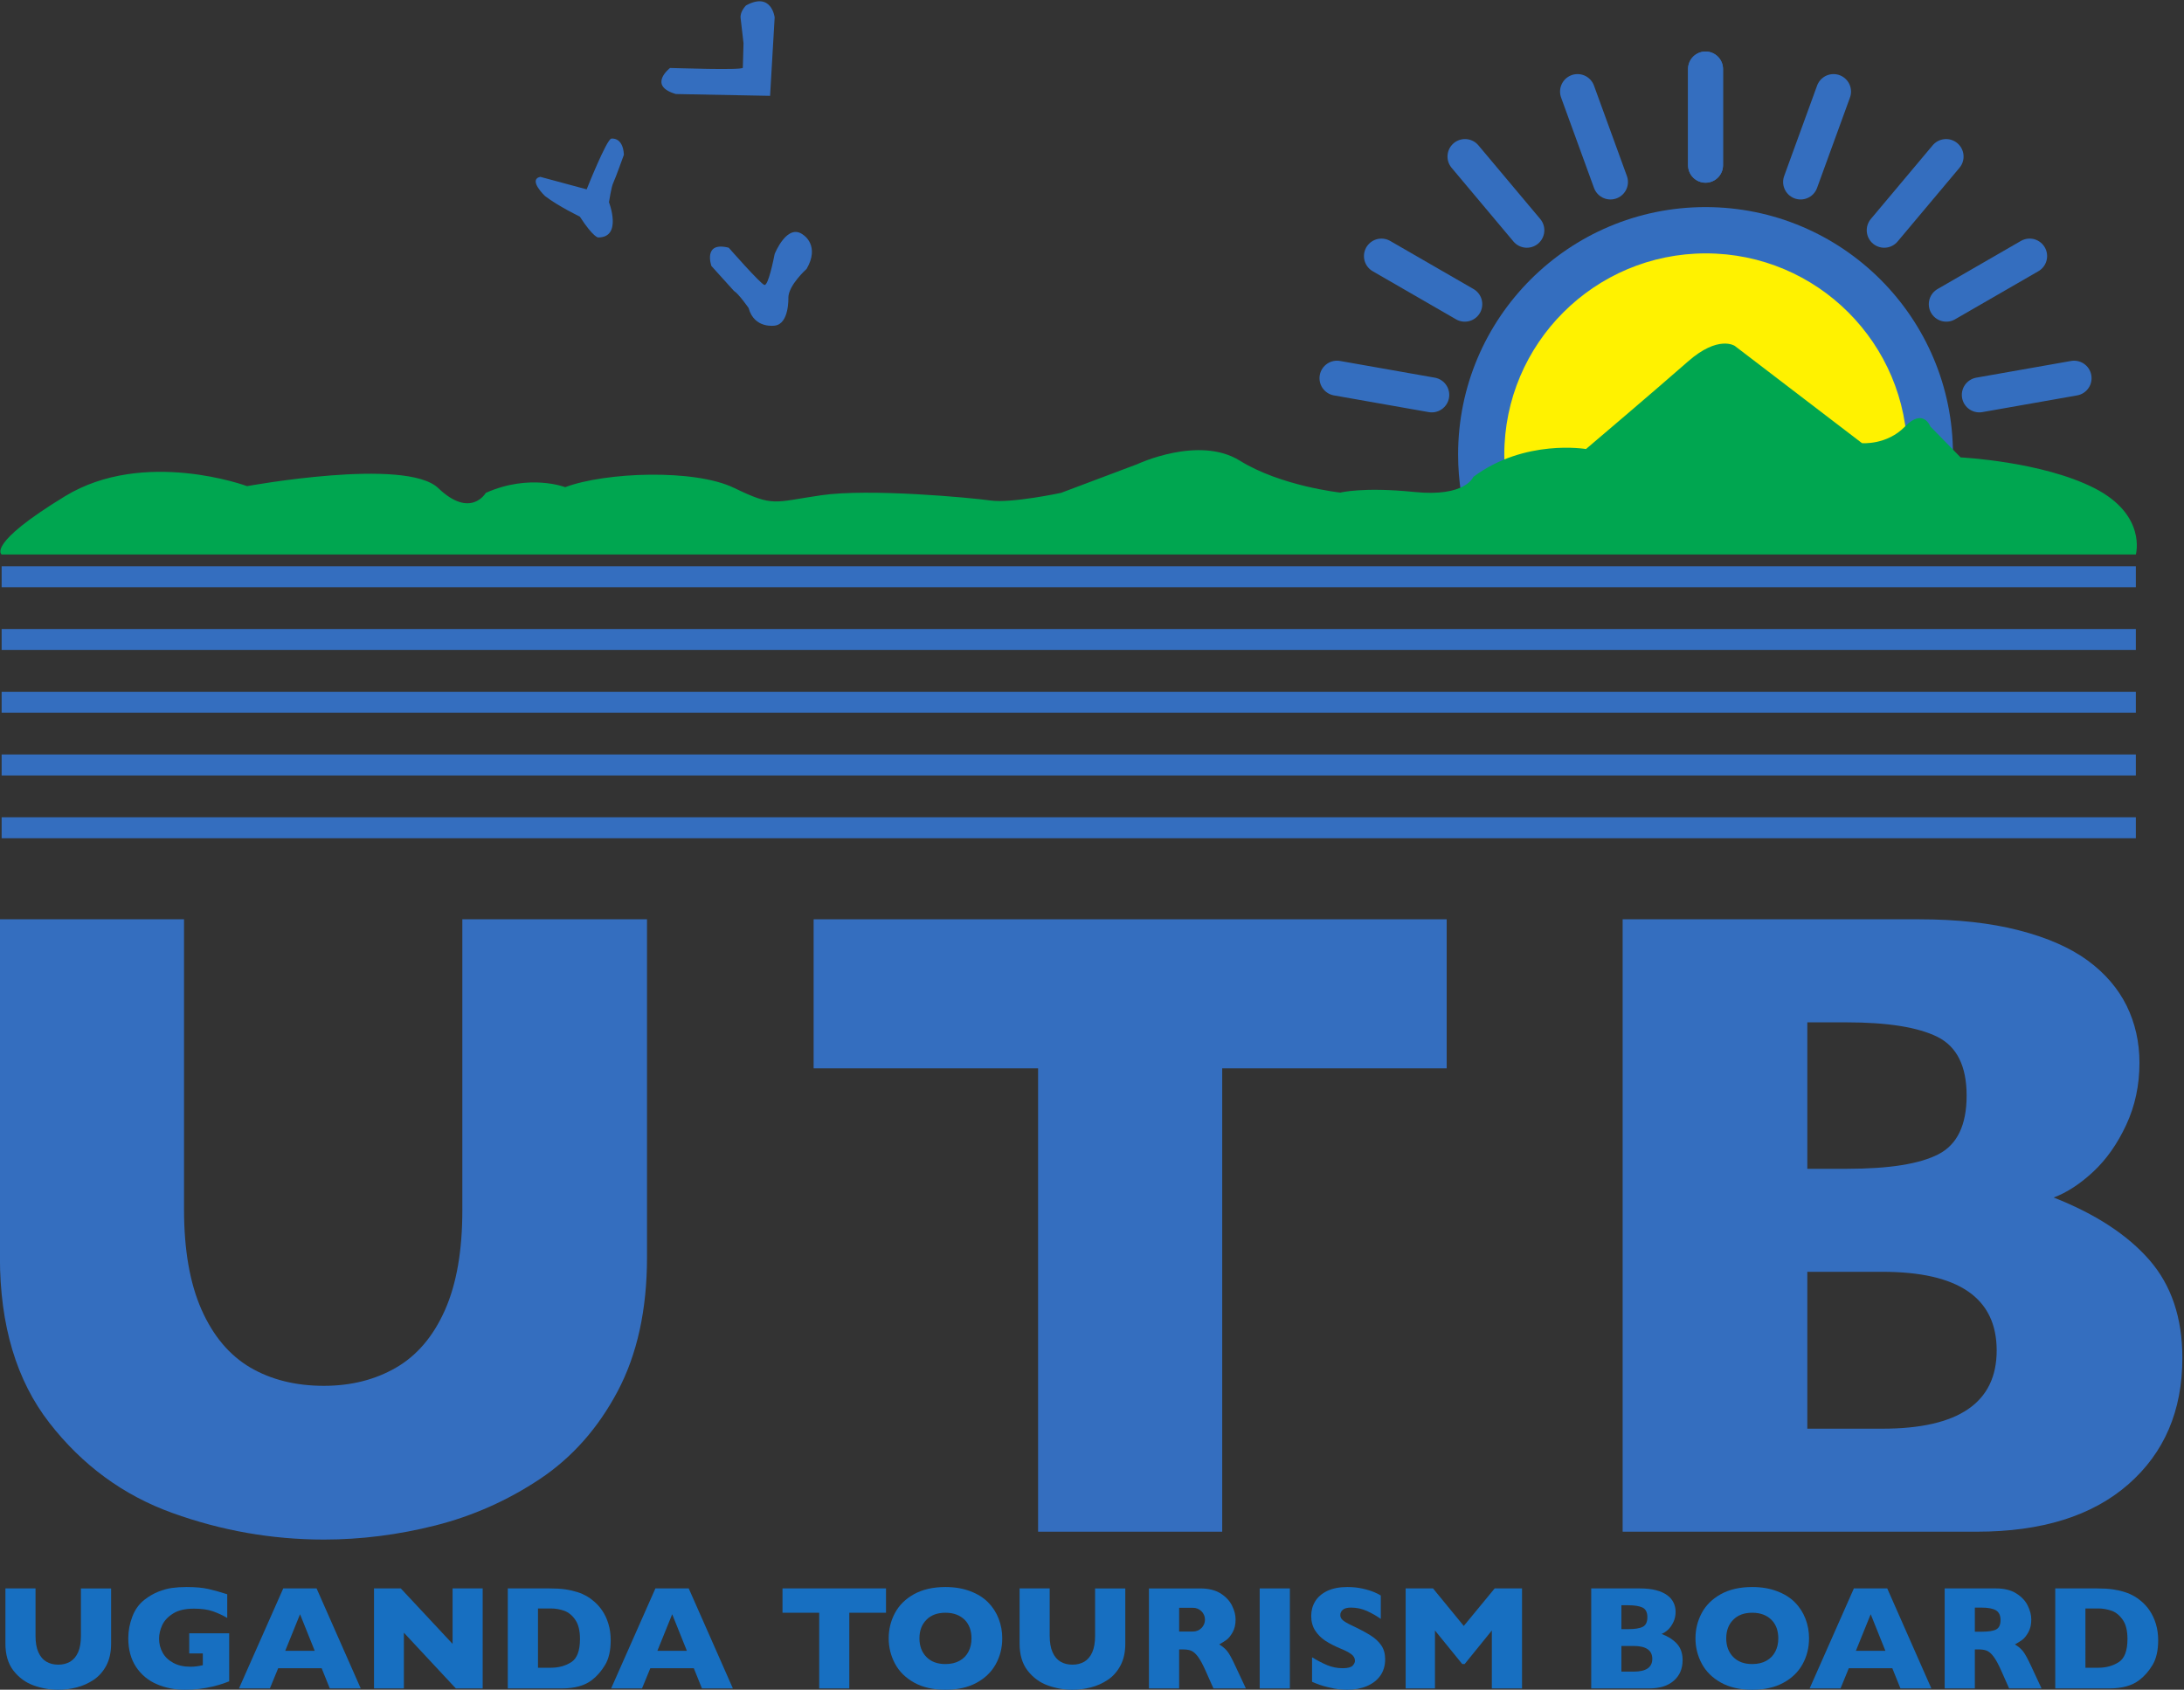 <?xml version="1.0" encoding="UTF-8" standalone="no"?>
<!-- Generator: Adobe Illustrator 25.2.1, SVG Export Plug-In . SVG Version: 6.00 Build 0)  -->

<svg
   version="1.1"
   id="Layer_1"
   x="0px"
   y="0px"
   viewBox="0 0 258.445 200"
   xml:space="preserve"
   sodipodi:docname="utb.svg"
   width="258.445"
   height="200"
   inkscape:version="1.2.2 (b0a8486541, 2022-12-01)"
   xmlns:inkscape="http://www.inkscape.org/namespaces/inkscape"
   xmlns:sodipodi="http://sodipodi.sourceforge.net/DTD/sodipodi-0.dtd"
   xmlns="http://www.w3.org/2000/svg"
   xmlns:svg="http://www.w3.org/2000/svg"><rect x="0" y="0" width="258.445" height="200" fill="#333333" stroke="none"/><defs
   id="defs1"><clipPath
     clipPathUnits="userSpaceOnUse"
     id="clipPath9-7"><path
       d="M 0,859.68 H 613.44 V 0 H 0 Z"
       transform="translate(-359.197,-488.069)"
       id="path9-5" /></clipPath><clipPath
     clipPathUnits="userSpaceOnUse"
     id="clipPath17-3"><path
       d="M 0,859.68 H 613.44 V 0 H 0 Z"
       transform="translate(-469.972,-506.877)"
       id="path17-5" /></clipPath><clipPath
     clipPathUnits="userSpaceOnUse"
     id="clipPath19-6"><path
       d="M 0,859.68 H 613.44 V 0 H 0 Z"
       transform="translate(-517.629,-500.373)"
       id="path19-2" /></clipPath><clipPath
     clipPathUnits="userSpaceOnUse"
     id="clipPath21-9"><path
       d="M 0,859.68 H 613.44 V 0 H 0 Z"
       id="path21-1" /></clipPath><clipPath
     clipPathUnits="userSpaceOnUse"
     id="clipPath23-2"><path
       d="M 0,859.68 H 613.44 V 0 H 0 Z"
       transform="translate(-437.124,-538.26)"
       id="path23-7" /></clipPath><clipPath
     clipPathUnits="userSpaceOnUse"
     id="clipPath25-0"><path
       d="M 0,859.68 H 613.44 V 0 H 0 Z"
       transform="translate(-365.981,-476.471)"
       id="path25-9" /></clipPath><clipPath
     clipPathUnits="userSpaceOnUse"
     id="clipPath27-3"><path
       d="M 0,859.68 H 613.44 V 0 H 0 Z"
       id="path27-6" /></clipPath><clipPath
     clipPathUnits="userSpaceOnUse"
     id="clipPath29-0"><path
       d="M 0,859.68 H 613.44 V 0 H 0 Z"
       transform="translate(-377.37,-476.471)"
       id="path29-6" /></clipPath><clipPath
     clipPathUnits="userSpaceOnUse"
     id="clipPath31-2"><path
       d="M 0,859.68 H 613.44 V 0 H 0 Z"
       transform="translate(-393.38,-470.517)"
       id="path31-6" /></clipPath><clipPath
     clipPathUnits="userSpaceOnUse"
     id="clipPath33-1"><path
       d="M 0,859.68 H 613.44 V 0 H 0 Z"
       transform="translate(-397.811,-476.471)"
       id="path33-8" /></clipPath><clipPath
     clipPathUnits="userSpaceOnUse"
     id="clipPath35-7"><path
       d="M 0,859.68 H 613.44 V 0 H 0 Z"
       transform="translate(-415.14,-474.214)"
       id="path35-9" /></clipPath><clipPath
     clipPathUnits="userSpaceOnUse"
     id="clipPath37-2"><path
       d="M 0,859.68 H 613.44 V 0 H 0 Z"
       id="path37-0" /></clipPath><clipPath
     clipPathUnits="userSpaceOnUse"
     id="clipPath39-2"><path
       d="M 0,859.68 H 613.44 V 0 H 0 Z"
       transform="translate(-426.72,-470.517)"
       id="path39-3" /></clipPath><clipPath
     clipPathUnits="userSpaceOnUse"
     id="clipPath41-7"><path
       d="M 0,859.68 H 613.44 V 0 H 0 Z"
       transform="translate(-431.15,-476.471)"
       id="path41-5" /></clipPath><clipPath
     clipPathUnits="userSpaceOnUse"
     id="clipPath43-9"><path
       d="M 0,859.68 H 613.44 V 0 H 0 Z"
       transform="translate(-446.753,-474.405)"
       id="path43-2" /></clipPath><clipPath
     clipPathUnits="userSpaceOnUse"
     id="clipPath45-2"><path
       d="M 0,859.68 H 613.44 V 0 H 0 Z"
       transform="translate(-449.743,-476.471)"
       id="path45-8" /></clipPath><clipPath
     clipPathUnits="userSpaceOnUse"
     id="clipPath47-9"><path
       d="M 0,859.68 H 613.44 V 0 H 0 Z"
       transform="translate(-460.996,-472.393)"
       id="path47-7" /></clipPath><clipPath
     clipPathUnits="userSpaceOnUse"
     id="clipPath49-3"><path
       d="M 0,859.68 H 613.44 V 0 H 0 Z"
       transform="translate(-465.305,-476.471)"
       id="path49-6" /></clipPath><clipPath
     clipPathUnits="userSpaceOnUse"
     id="clipPath51-1"><path
       d="M 0,859.68 H 613.44 V 0 H 0 Z"
       id="path51-2" /></clipPath><clipPath
     clipPathUnits="userSpaceOnUse"
     id="clipPath53-9"><path
       d="M 0,859.68 H 613.44 V 0 H 0 Z"
       transform="translate(-485.678,-474.214)"
       id="path53-3" /></clipPath><clipPath
     clipPathUnits="userSpaceOnUse"
     id="clipPath55-1"><path
       d="M 0,859.68 H 613.44 V 0 H 0 Z"
       transform="translate(-488.287,-476.471)"
       id="path55-9" /></clipPath><clipPath
     clipPathUnits="userSpaceOnUse"
     id="clipPath57-4"><path
       d="M 0,859.68 H 613.44 V 0 H 0 Z"
       transform="translate(-501.212,-474.405)"
       id="path57-7" /></clipPath><clipPath
     clipPathUnits="userSpaceOnUse"
     id="clipPath59-8"><path
       d="M 0,859.68 H 613.44 V 0 H 0 Z"
       transform="translate(-508.13,-476.471)"
       id="path59-4" /></clipPath><clipPath
     clipPathUnits="userSpaceOnUse"
     id="clipPath61-5"><path
       d="M 0,859.68 H 613.44 V 0 H 0 Z"
       transform="translate(-515.809,-474.921)"
       id="path61-0" /></clipPath><clipPath
     clipPathUnits="userSpaceOnUse"
     id="clipPath63-3"><path
       d="M 0,859.68 H 613.44 V 0 H 0 Z"
       transform="translate(-524.534,-468.397)"
       id="path63-6" /></clipPath><clipPath
     clipPathUnits="userSpaceOnUse"
     id="clipPath3"><path
       d="M 4.5,0 H 1080 V 1080 H 4.5 Z"
       transform="scale(1.333)"
       id="path3" /></clipPath><clipPath
     clipPathUnits="userSpaceOnUse"
     id="clipPath1"><path
       d="M 0,0 H 1080 V 1080 H 0 Z"
       id="path1" /></clipPath><clipPath
     clipPathUnits="userSpaceOnUse"
     id="clipPath4"><path
       d="M 0,0 H 1080 V 1080 H 0 Z"
       id="path4" /></clipPath><clipPath
     clipPathUnits="userSpaceOnUse"
     id="clipPath6"><path
       d="M 0,0 H 1080 V 1080 H 0 Z"
       id="path6" /></clipPath><clipPath
     clipPathUnits="userSpaceOnUse"
     id="clipPath7"><path
       d="M 0,1080 H 1080 V 0 H 0 Z"
       transform="matrix(1.333,0,0,-1.333,0,1440)"
       id="path7-6" /></clipPath><clipPath
     clipPathUnits="userSpaceOnUse"
     id="clipPath3-2"><path
       d="M 0,1080 H 1080 V 0 H 0 Z"
       transform="translate(-810.826,-866.433)"
       id="path3-7" /></clipPath></defs><sodipodi:namedview
   id="namedview1"
   pagecolor="#ffffff"
   bordercolor="#000000"
   borderopacity="0.25"
   inkscape:showpageshadow="2"
   inkscape:pageopacity="0.0"
   inkscape:pagecheckerboard="0"
   inkscape:deskcolor="#d1d1d1"
   inkscape:zoom="0.4772"
   inkscape:cx="-17.812238"
   inkscape:cy="268.23135"
   inkscape:window-width="1366"
   inkscape:window-height="699"
   inkscape:window-x="0"
   inkscape:window-y="0"
   inkscape:window-maximized="1"
   inkscape:current-layer="Layer_1"
   showgrid="false" />
<style
   type="text/css"
   id="style1">
	.st0{fill:#CED4DA;}
</style>

<g
   id="g607"
   transform="matrix(0.069,0,0,-0.069,-12.407,211.813)"><path
     d="m 1114.57,2733.39 c 0,0 -29.72,28.06 -8.23,33.01 l 79.61,-21.46 c 0,0 33.92,85.31 42.17,87.01 0,0 20.01,3.7 21.69,-27.65 0,0 -14.92,-41.55 -18.19,-48.1 -3.33,-6.54 -7.41,-33.32 -7.41,-33.32 0,0 23.45,-60.48 -18.51,-60.47 0,0 -8.08,-0.3 -31.53,35.79 0,0 -36.29,17.43 -59.6,35.19"
     style="fill:#346ebf;fill-opacity:1;fill-rule:nonzero;stroke:none"
     id="path611" /><path
     d="m 1328.96,2953.15 c 0,0 -39.34,-30.33 10.02,-44.7 l 161.53,-3.11 7.84,134.64 c 0,0 -5.21,44.52 -49.09,20.44 0,0 -10.61,-10.37 -9.31,-21.58 5.01,-43.19 5.01,-43.19 5.01,-43.19 0,0 -1.19,-37.08 -1.19,-42.04 0,-4.84 -118.21,-0.46 -124.81,-0.46"
     style="fill:#346ebf;fill-opacity:1;fill-rule:nonzero;stroke:none"
     id="path613" /><path
     d="m 1399.9,2613.46 c 0,0 -15.24,42.77 29.71,31.35 0,0 54.62,-62.27 61.19,-63.86 6.66,-1.66 15.92,44.71 17.55,53.07 0,0 21.9,55.3 49.9,32.19 0,0 27.97,-18.16 4.92,-57.71 0,0 -31.3,-27.99 -31.3,-49.5 0,0 1.65,-44.56 -23.1,-47.8 0,0 -35.25,-6.06 -45.12,30.25 0,0 -16.87,24.28 -25.12,29.24 l -38.63,42.77"
     style="fill:#346ebf;fill-opacity:1;fill-rule:nonzero;stroke:none"
     id="path615" /><path
     d="M 3842.81,2098.38 H 182.609 v -35.96 H 3842.81 v 35.96"
     style="fill:#346ebf;fill-opacity:1;fill-rule:nonzero;stroke:none"
     id="path617" /><path
     d="M 3842.81,1990.72 H 182.609 v -35.86 H 3842.81 v 35.86"
     style="fill:#346ebf;fill-opacity:1;fill-rule:nonzero;stroke:none"
     id="path619" /><path
     d="M 3842.81,1883.05 H 182.609 v -35.86 H 3842.81 v 35.86"
     style="fill:#346ebf;fill-opacity:1;fill-rule:nonzero;stroke:none"
     id="path621" /><path
     d="M 3842.81,1775.49 H 182.609 v -36.02 H 3842.81 v 36.02"
     style="fill:#346ebf;fill-opacity:1;fill-rule:nonzero;stroke:none"
     id="path623" /><path
     d="M 3842.81,1667.76 H 182.609 v -35.97 H 3842.81 v 35.97"
     style="fill:#346ebf;fill-opacity:1;fill-rule:nonzero;stroke:none"
     id="path625" /><path
     d="m 1289.44,912.992 c 0,-89.972 -16.85,-166.633 -50.45,-230.023 -33.6,-63.34 -78.08,-113.528 -133.39,-150.418 C 1050.25,495.68 990.586,469.219 926.734,453 862.805,436.84 798.98,428.75 735.328,428.75 c -88.98,0 -175.508,15.199 -259.672,45.531 -84.105,30.231 -154.531,81.84 -211.07,154.571 -56.598,72.73 -84.906,167.468 -84.906,284.14 V 1492.77 H 495.43 V 994.891 c 0,-69.262 9.992,-126.399 29.992,-171.75 19.976,-45.082 47.832,-78.141 83.457,-99.2 35.684,-20.89 77.793,-31.472 126.336,-31.472 46.519,0 87.777,10.371 123.691,31.133 35.91,20.718 63.879,53.546 83.883,98.5 19.973,44.91 29.934,102.097 29.934,171.296 V 1492.77 H 1289.44 V 912.992"
     style="fill:#346ebf;fill-opacity:1;fill-rule:nonzero;stroke:none"
     id="path627" /><path
     d="M 2660.88,1237.09 H 2275.9 V 442.238 h -315.75 v 794.852 h -384.97 v 255.68 h 1085.7 v -255.68"
     style="fill:#346ebf;fill-opacity:1;fill-rule:nonzero;stroke:none"
     id="path629" /><path
     d="m 3604.14,753.141 c 0,89.968 -65.25,134.918 -195.78,134.918 h -128.97 v -269.11 h 128.97 c 130.53,0 195.78,44.793 195.78,134.192 z m -51.54,437.229 c 0,50.52 -16.7,84.04 -50.08,100.72 -33.43,16.56 -85.5,24.92 -156.37,24.92 h -66.76 v -251.24 h 68.26 c 72.39,0 124.66,8.36 156.75,25.04 32.13,16.55 48.2,50.19 48.2,100.56 z m 369.99,-450.089 c 0,-90.551 -30.95,-162.82 -92.84,-216.941 -61.97,-54.121 -148.5,-81.102 -259.68,-81.102 H 2962.66 V 1492.77 h 508.09 c 65.66,0 122.88,-6.32 171.66,-18.95 48.83,-12.57 88.12,-29.99 117.94,-51.84 29.81,-21.97 52.04,-47.91 66.75,-77.68 14.59,-29.76 21.91,-62.37 21.91,-97.77 0,-38.35 -7.54,-73.87 -22.71,-106.42 -15.16,-32.61 -33.99,-59.29 -56.47,-80.3 -22.52,-20.94 -45.11,-35.73 -67.9,-44.33 71.83,-28.281 126.51,-64.019 164.18,-107.21 37.65,-43.309 56.48,-99.188 56.48,-167.989"
     style="fill:#346ebf;fill-opacity:1;fill-rule:nonzero;stroke:none"
     id="path631" /><path
     d="m 370.348,250.242 c 0,-14.742 -2.703,-27.152 -8.223,-37.672 -5.492,-10.25 -12.75,-18.5 -21.766,-24.468 -9.078,-6.09 -18.781,-10.36 -29.285,-13.043 -10.41,-2.61 -20.851,-3.977 -31.211,-3.977 -14.539,0 -28.711,2.508 -42.457,7.449 -13.711,4.957 -25.203,13.438 -34.453,25.27 -9.246,11.84 -13.855,27.379 -13.855,46.441 v 94.688 h 51.64 v -81.371 c 0,-11.27 1.567,-20.661 4.84,-27.938 3.27,-7.461 7.856,-12.871 13.656,-16.281 5.805,-3.481 12.661,-5.18 20.629,-5.18 7.598,0 14.313,1.699 20.176,5.059 5.859,3.422 10.383,8.82 13.711,16.172 3.219,7.281 4.84,16.679 4.84,27.941 v 81.598 h 51.758 v -94.688"
     style="fill:#176fc1;fill-opacity:1;fill-rule:nonzero;stroke:none"
     id="path633" /><path
     d="m 572.859,185.539 c -3.73,-1.48 -6.945,-2.617 -9.535,-3.527 -2.644,-0.864 -5.183,-1.77 -7.625,-2.442 -2.48,-0.808 -5.976,-1.718 -10.586,-2.859 -7.828,-1.871 -15.679,-3.242 -23.5,-4.16 -7.797,-1.012 -16.027,-1.469 -24.703,-1.469 -17.414,0 -33.492,3.188 -48.258,9.617 -14.765,6.321 -26.605,16.223 -35.511,29.531 -8.848,13.442 -13.313,29.77 -13.313,49.29 0,12.519 2.309,24.859 6.887,36.929 4.551,12.063 11.605,21.801 20.969,29.141 7.765,5.98 15.675,10.59 23.617,13.711 7.937,3.191 15.73,5.351 23.328,6.429 7.629,1.032 15.969,1.602 25.156,1.602 15.11,0 27.574,-1.141 37.391,-3.363 9.789,-2.289 20.629,-5.289 32.351,-9.047 V 294.34 c -7.797,4.492 -16.019,8.308 -24.699,11.39 -8.68,3.012 -19.461,4.489 -32.41,4.489 -14.938,0 -26.891,-2.68 -35.852,-8.418 -8.961,-5.629 -15.222,-12.41 -18.722,-20.199 -3.496,-7.922 -5.235,-15.422 -5.235,-22.77 0,-8.711 2.02,-16.73 6.086,-24.012 3.989,-7.34 10.133,-13.199 18.328,-17.59 8.165,-4.441 18.036,-6.648 29.59,-6.648 6.602,0 13.575,0.898 21.032,2.668 v 20.199 h -23.309 v 34.481 h 68.523 v -82.391"
     style="fill:#176fc1;fill-opacity:1;fill-rule:nonzero;stroke:none"
     id="path635" /><path
     d="m 719.535,237.941 -25.152,62.719 -25.356,-62.719 z m 78.934,-64.589 H 745.43 L 731.434,208.07 H 656.91 l -14.258,-34.718 h -53.007 l 75.941,171.578 h 57.164 l 75.719,-171.578"
     style="fill:#176fc1;fill-opacity:1;fill-rule:nonzero;stroke:none"
     id="path637" /><path
     d="m 1007.63,173.352 h -46.064 l -89.089,95.609 V 173.352 H 821.23 V 344.93 h 45.954 l 88.808,-95.149 v 95.149 h 51.638 V 173.352"
     style="fill:#176fc1;fill-opacity:1;fill-rule:nonzero;stroke:none"
     id="path639" /><path
     d="m 1174.49,258.27 c 0,13.992 -2.65,24.921 -7.94,32.66 -5.29,7.789 -11.72,12.968 -19.18,15.711 -7.48,2.55 -15.11,3.91 -22.88,3.91 h -22.05 V 208.859 h 22.05 c 13.55,0 25.27,3.243 35.17,9.68 9.94,6.43 14.83,19.633 14.83,39.731 z m 52.67,-2.168 c 0,-17.59 -3.22,-31.813 -9.59,-42.391 -6.44,-10.711 -13.92,-19.301 -22.6,-25.961 -12.29,-9.551 -29.56,-14.398 -51.64,-14.398 h -2.59 -90.06 V 344.93 h 71.34 c 10.7,0 19.89,-0.508 27.57,-1.641 7.6,-1.137 14.48,-2.738 20.63,-4.73 6.09,-1.93 11.27,-4.329 15.57,-6.778 4.32,-2.5 8.16,-5.172 11.54,-8.121 5.86,-4.73 10.99,-10.371 15.4,-16.918 4.44,-6.543 7.94,-14.101 10.53,-22.64 2.59,-8.602 3.9,-17.922 3.9,-28"
     style="fill:#176fc1;fill-opacity:1;fill-rule:nonzero;stroke:none"
     id="path641" /><path
     d="m 1357.79,237.941 -25.16,62.719 -25.38,-62.719 z m 78.93,-64.589 h -53.07 l -13.97,34.718 h -74.55 l -14.26,-34.718 h -52.97 l 75.94,171.578 H 1361 l 75.72,-171.578"
     style="fill:#176fc1;fill-opacity:1;fill-rule:nonzero;stroke:none"
     id="path643" /><path
     d="m 1699.32,303.219 h -62.94 V 173.352 h -51.61 v 129.867 h -62.95 v 41.711 h 177.5 v -41.711"
     style="fill:#176fc1;fill-opacity:1;fill-rule:nonzero;stroke:none"
     id="path645" /><path
     d="m 1845.94,259.289 c 0,6.43 -0.96,12.293 -2.87,17.699 -1.9,5.282 -4.72,9.891 -8.56,13.832 -3.85,3.86 -8.57,7 -14.12,9.16 -5.52,2.149 -11.89,3.239 -19.15,3.239 -13.88,0 -24.76,-4.039 -32.69,-12.18 -7.97,-7.969 -11.89,-18.719 -11.89,-31.75 0,-13.09 3.98,-23.789 11.95,-31.93 7.93,-8.14 18.8,-12.168 32.63,-12.168 9.48,0 17.59,1.918 24.25,5.629 6.71,3.7 11.78,8.93 15.22,15.532 3.5,6.66 5.23,14.347 5.23,22.937 z m 52.73,0 c 0,-16.051 -3.67,-30.789 -11.07,-44.219 -7.37,-13.429 -18.38,-24.129 -33.03,-32.039 -14.6,-7.972 -32.36,-11.949 -53.33,-11.949 -21.25,0 -39.18,4.207 -53.89,12.406 -14.65,8.242 -25.61,19.063 -32.74,32.602 -7.12,13.441 -10.68,27.832 -10.68,43.199 0,15.422 3.5,29.883 10.62,43.25 7.08,13.422 18.03,24.242 32.75,32.492 14.76,8.141 32.69,12.301 53.94,12.301 15.85,0 30,-2.402 42.4,-7.121 12.46,-4.609 22.65,-11.039 30.67,-19.07 8,-8.071 14.09,-17.461 18.21,-28.172 4.11,-10.699 6.15,-21.84 6.15,-33.68"
     style="fill:#176fc1;fill-opacity:1;fill-rule:nonzero;stroke:none"
     id="path647" /><path
     d="m 2109.71,250.242 c 0,-14.742 -2.76,-27.152 -8.31,-37.672 -5.46,-10.25 -12.71,-18.5 -21.74,-24.468 -9.01,-6.09 -18.77,-10.36 -29.27,-13.043 -10.41,-2.61 -20.85,-3.977 -31.21,-3.977 -14.56,0 -28.71,2.508 -42.39,7.449 -13.77,4.957 -25.27,13.438 -34.5,25.27 -9.25,11.84 -13.86,27.379 -13.86,46.441 v 94.688 h 51.63 v -81.371 c 0,-11.27 1.63,-20.661 4.84,-27.938 3.26,-7.461 7.83,-12.871 13.63,-16.281 5.83,-3.481 12.69,-5.18 20.65,-5.18 7.59,0 14.31,1.699 20.17,5.059 5.87,3.422 10.42,8.82 13.69,16.172 3.21,7.281 4.86,16.679 4.86,27.941 v 81.598 h 51.81 v -94.688"
     style="fill:#176fc1;fill-opacity:1;fill-rule:nonzero;stroke:none"
     id="path649" /><path
     d="m 2225.97,271 h -23.9 v 40.699 h 23.9 c 11.2,0 20.4,-9.097 20.4,-20.301 0,-11.296 -9.2,-20.398 -20.4,-20.398 z m 73.1,-60.41 c -6.2,13.512 -11,22.41 -14.6,26.801 -3.6,4.398 -8.2,8.199 -13.7,11.507 4.6,2.5 8.8,5.102 12.5,7.801 3.7,2.699 7.2,7.102 10.6,13.102 3.3,5.898 5,13.289 5,21.898 0,7.5 -2,15.301 -6,23.5 -4,8.301 -10.6,15.301 -19.6,21.102 -9.1,5.699 -20.8,8.59 -34.9,8.59 h -88.1 V 173.402 h 51.8 v 66.899 h 5.8 c 5.9,0 10.7,-0.602 14.5,-2.102 3.8,-1.5 7.6,-4.699 11.6,-9.898 4,-5.211 8.4,-13.309 13.4,-24.5 l 13.5,-30.399 h 55.6 l -17.4,37.188"
     style="fill:#176fc1;fill-opacity:1;fill-rule:nonzero;stroke:none"
     id="path651" /><path
     d="M 2391.97,173.352 H 2340.2 V 344.93 h 51.77 V 173.352"
     style="fill:#176fc1;fill-opacity:1;fill-rule:nonzero;stroke:none"
     id="path653" /><path
     d="m 2555.35,223.332 c 0,-10.871 -2.77,-20.094 -8.23,-28 -5.51,-7.75 -13.14,-13.723 -23.01,-17.934 -9.8,-4.16 -21.09,-6.316 -33.78,-6.316 -3.53,0 -7.93,0.219 -13.07,0.68 -5.17,0.457 -11.99,1.707 -20.57,3.867 -8.53,1.992 -17.44,5.07 -26.68,9.109 v 42.051 c 8.7,-5.289 17.21,-9.777 25.55,-13.32 8.4,-3.578 17.36,-5.399 26.95,-5.399 8.84,0 14.54,1.59 17.12,4.391 2.68,2.949 3.96,5.738 3.96,8.238 0,4.61 -2.25,8.59 -6.72,11.731 -4.43,3.191 -10.92,6.539 -19.43,9.902 -9.42,3.977 -17.64,8.25 -24.75,12.859 -7.13,4.778 -12.93,10.641 -17.42,17.59 -4.47,6.989 -6.72,15.36 -6.72,24.918 0,9.281 2.25,17.582 6.78,25.043 4.55,7.457 11.49,13.438 20.8,17.93 9.35,4.367 20.74,6.66 34.2,6.66 9.53,0 18.44,-0.922 26.58,-2.793 8.11,-1.82 14.82,-3.988 20.12,-6.207 5.23,-2.391 8.9,-4.203 10.87,-5.57 v -40.121 c -6.98,4.941 -14.84,9.488 -23.45,13.418 -8.62,3.941 -17.87,5.98 -27.7,5.98 -6.42,0 -11.09,-1.25 -13.96,-3.699 -2.93,-2.5 -4.36,-5.57 -4.36,-9.16 0,-3.348 1.43,-6.321 4.36,-8.821 2.87,-2.437 8,-5.519 15.45,-8.988 13.2,-6.211 23.79,-11.832 31.67,-16.789 7.97,-4.953 14.17,-10.59 18.66,-17.121 4.53,-6.441 6.78,-14.57 6.78,-24.129"
     style="fill:#176fc1;fill-opacity:1;fill-rule:nonzero;stroke:none"
     id="path655" /><path
     d="m 2790.09,173.352 h -51.75 v 99.429 l -46.67,-57.59 h -4.07 l -46.83,57.59 v -99.429 h -50.25 V 344.93 h 46.92 l 52.75,-64.36 53.01,64.36 h 46.89 V 173.352"
     style="fill:#176fc1;fill-opacity:1;fill-rule:nonzero;stroke:none"
     id="path657" /><path
     d="m 3013.52,224.059 c 0,14.691 -10.64,22.14 -31.96,22.14 h -21.03 v -44 h 21.03 c 21.32,0 31.96,7.352 31.96,21.86 z m -8.46,71.531 c 0,8.199 -2.7,13.711 -8.16,16.449 -5.44,2.672 -13.95,4.043 -25.5,4.043 h -10.87 v -41.043 h 11.1 c 11.77,0 20.35,1.371 25.6,4.063 5.25,2.718 7.83,8.25 7.83,16.488 z m 60.43,-73.629 c 0,-14.801 -5,-26.531 -15.15,-35.402 -10.1,-8.817 -24.25,-13.207 -42.4,-13.207 h -99.17 V 344.93 h 82.92 c 10.73,0 20.09,-0.961 28.08,-3.008 7.95,-2.172 14.38,-4.961 19.24,-8.59 4.84,-3.48 8.51,-7.742 10.87,-12.641 2.41,-4.839 3.61,-10.242 3.61,-16 0,-6.191 -1.25,-12.05 -3.72,-17.339 -2.48,-5.293 -5.53,-9.692 -9.2,-13.204 -3.73,-3.359 -7.36,-5.867 -11.09,-7.238 11.72,-4.609 20.62,-10.469 26.83,-17.461 6.15,-7.117 9.18,-16.219 9.18,-27.488"
     style="fill:#176fc1;fill-opacity:1;fill-rule:nonzero;stroke:none"
     id="path659" /><path
     d="m 3229.62,259.289 c 0,6.43 -0.97,12.293 -2.87,17.699 -1.93,5.282 -4.75,9.891 -8.65,13.832 -3.75,3.86 -8.51,7 -14.02,9.16 -5.53,2.149 -11.9,3.239 -19.18,3.239 -13.87,0 -24.79,-4.039 -32.7,-12.18 -7.94,-7.969 -11.89,-18.719 -11.89,-31.75 0,-13.09 4.01,-23.789 11.95,-31.93 7.96,-8.14 18.83,-12.168 32.64,-12.168 9.47,0 17.61,1.918 24.24,5.629 6.72,3.7 11.77,8.93 15.21,15.532 3.52,6.66 5.27,14.347 5.27,22.937 z m 52.7,0 c 0,-16.051 -3.67,-30.789 -11.04,-44.219 -7.4,-13.429 -18.37,-24.129 -33.04,-32.039 -14.59,-7.972 -32.38,-11.949 -53.34,-11.949 -21.26,0 -39.19,4.207 -53.9,12.406 -14.65,8.242 -25.58,19.063 -32.75,32.602 -7.11,13.441 -10.7,27.832 -10.7,43.199 0,15.422 3.53,29.883 10.64,43.25 7.12,13.422 18.05,24.242 32.75,32.492 14.77,8.141 32.7,12.301 53.96,12.301 15.84,0 29.98,-2.402 42.39,-7.121 12.41,-4.609 22.69,-11.039 30.67,-19.07 8.03,-8.071 14.06,-17.461 18.21,-28.172 4.13,-10.699 6.15,-21.84 6.15,-33.68"
     style="fill:#176fc1;fill-opacity:1;fill-rule:nonzero;stroke:none"
     id="path661" /><path
     d="m 3413.24,237.941 -25.16,62.719 -25.38,-62.719 z m 78.87,-64.589 h -53 l -13.98,34.718 h -74.58 l -14.23,-34.718 h -52.97 l 75.88,171.578 h 57.22 l 75.66,-171.578"
     style="fill:#176fc1;fill-opacity:1;fill-rule:nonzero;stroke:none"
     id="path663" /><path
     d="m 3610.76,290.699 c 0,7.91 -2.64,13.43 -7.82,16.61 -5.17,3.14 -13.66,4.73 -25.39,4.73 h -10.86 v -41.367 h 11.1 c 12.64,0 21.31,1.367 25.96,4.16 4.65,2.719 7.01,8.02 7.01,15.867 z m 70.31,-117.347 h -55.6 l -13.5,30.449 c -4.9,11.16 -9.44,19.289 -13.38,24.48 -3.93,5.168 -7.83,8.41 -11.56,9.891 -3.77,1.48 -8.62,2.168 -14.53,2.168 h -5.81 v -66.988 h -51.75 V 344.93 h 88 c 14.2,0 25.86,-2.891 34.89,-8.649 9.13,-5.75 15.68,-12.742 19.69,-21.109 3.98,-8.192 5.97,-15.992 5.97,-23.453 0,-8.649 -1.65,-15.981 -5.01,-21.957 -3.33,-5.981 -6.88,-10.364 -10.55,-13.09 -3.74,-2.68 -7.89,-5.301 -12.52,-7.801 5.52,-3.242 10.09,-7.062 13.65,-11.492 3.59,-4.379 8.51,-13.32 14.71,-26.797 l 17.3,-37.23"
     style="fill:#176fc1;fill-opacity:1;fill-rule:nonzero;stroke:none"
     id="path665" /><path
     d="m 3828.44,258.27 c 0,13.992 -2.65,24.921 -8,32.66 -5.35,7.789 -11.72,12.968 -19.17,15.711 -7.5,2.55 -15.11,3.91 -22.83,3.91 h -22.11 V 208.859 h 22.11 c 13.52,0 25.19,3.243 35.12,9.68 9.92,6.43 14.88,19.633 14.88,39.731 z m 52.67,-2.168 c 0,-17.59 -3.27,-31.813 -9.59,-42.391 -6.44,-10.711 -13.98,-19.301 -22.68,-25.961 -12.29,-9.551 -29.48,-14.398 -51.56,-14.398 h -2.67 -90.03 V 344.93 h 71.32 c 10.71,0 19.91,-0.508 27.56,-1.641 7.68,-1.137 14.56,-2.738 20.6,-4.73 6.14,-1.93 11.38,-4.329 15.65,-6.778 4.29,-2.5 8.14,-5.172 11.53,-8.121 5.86,-4.73 10.97,-10.371 15.39,-16.918 4.37,-6.543 7.94,-14.101 10.52,-22.64 2.59,-8.602 3.96,-17.922 3.96,-28"
     style="fill:#176fc1;fill-opacity:1;fill-rule:nonzero;stroke:none"
     id="path667" /><path
     d="m 3459.88,2291.52 c 0,-44.58 -8.19,-87.22 -23.16,-126.47 h -663.88 c -14.96,39.25 -23.16,81.89 -23.16,126.47 0,196.15 158.95,355.1 355.1,355.1 196.05,0 355.1,-158.95 355.1,-355.1"
     style="fill:#fff200;fill-opacity:1;fill-rule:nonzero;stroke:none"
     id="path669" /><path
     d="M 3104.82,2951.37 V 2786.33"
     style="fill:none;stroke:#346ebf;stroke-width:60;stroke-linecap:round;stroke-linejoin:miter;stroke-miterlimit:4;stroke-dasharray:none;stroke-opacity:1"
     id="path671" /><path
     d="M 3104.82,2951.37 V 2786.33"
     style="fill:none;stroke:#346ebf;stroke-width:60;stroke-linecap:round;stroke-linejoin:miter;stroke-miterlimit:4;stroke-dasharray:none;stroke-opacity:1"
     id="path673" /><path
     d="m 2885.31,2912.66 56.45,-155.08"
     style="fill:none;stroke:#346ebf;stroke-width:60;stroke-linecap:round;stroke-linejoin:miter;stroke-miterlimit:4;stroke-dasharray:none;stroke-opacity:1"
     id="path675" /><path
     d="m 2692.28,2801.21 106.08,-126.42"
     style="fill:none;stroke:#346ebf;stroke-width:60;stroke-linecap:round;stroke-linejoin:miter;stroke-miterlimit:4;stroke-dasharray:none;stroke-opacity:1"
     id="path677" /><path
     d="m 2549,2630.46 142.93,-82.51"
     style="fill:none;stroke:#346ebf;stroke-width:60;stroke-linecap:round;stroke-linejoin:miter;stroke-miterlimit:4;stroke-dasharray:none;stroke-opacity:1"
     id="path679" /><path
     d="m 2472.77,2421.01 162.52,-28.66"
     style="fill:none;stroke:#346ebf;stroke-width:60;stroke-linecap:round;stroke-linejoin:miter;stroke-miterlimit:4;stroke-dasharray:none;stroke-opacity:1"
     id="path681" /><path
     d="m 3736.87,2421.01 -162.52,-28.66"
     style="fill:none;stroke:#346ebf;stroke-width:60;stroke-linecap:round;stroke-linejoin:miter;stroke-miterlimit:4;stroke-dasharray:none;stroke-opacity:1"
     id="path683" /><path
     d="m 3660.64,2630.46 -142.93,-82.51"
     style="fill:none;stroke:#346ebf;stroke-width:60;stroke-linecap:round;stroke-linejoin:miter;stroke-miterlimit:4;stroke-dasharray:none;stroke-opacity:1"
     id="path685" /><path
     d="M 3517.36,2801.21 3411.28,2674.79"
     style="fill:none;stroke:#346ebf;stroke-width:60;stroke-linecap:round;stroke-linejoin:miter;stroke-miterlimit:4;stroke-dasharray:none;stroke-opacity:1"
     id="path687" /><path
     d="m 3324.33,2912.66 -56.45,-155.08"
     style="fill:none;stroke:#346ebf;stroke-width:60;stroke-linecap:round;stroke-linejoin:miter;stroke-miterlimit:4;stroke-dasharray:none;stroke-opacity:1"
     id="path689" /><path
     d="m 3529.17,2290.2 c 0,-45.11 -7,-88.6 -20.1,-129.4 h -82.9 c 16,39.79 24.8,83.2 24.8,128.7 0,190.89 -154.7,345.59 -345.6,345.59 -190.9,0 -345.7,-154.7 -345.7,-345.59 0,-45.5 8.8,-88.91 24.8,-128.7 h -83.9 c -13.1,40.8 -20.1,84.29 -20.1,129.4 0,234.3 190,424.3 424.3,424.3 234.4,0 424.4,-190 424.4,-424.3"
     style="fill:#346ebf;fill-opacity:1;fill-rule:nonzero;stroke:none"
     id="path691" /><path
     d="M 182.609,2118.59 H 3842.81 c 0,0 19.09,67.94 -71.25,113.88 -90.34,45.93 -229.28,52.63 -229.28,52.63 l -51.87,53.05 c 0,0 -12.07,32.35 -43.41,0 -31.33,-32.35 -73.83,-28.59 -73.83,-28.59 L 3155,2476.37 c 0,0 -28.1,19.3 -80.62,-26.99 -52.52,-46.3 -174.57,-149.91 -174.57,-149.91 0,0 -105,18.01 -193.32,-47.83 0,0 -13.06,-34.82 -101.04,-25.83 -87.97,8.99 -126.96,-1.06 -126.96,-1.06 0,0 -101.95,11.03 -172.38,54.79 -70.44,43.76 -175.88,-6.03 -175.88,-6.03 l -130.79,-49.24 c 0,0 -85.33,-18.14 -120.77,-13.11 -35.44,5.02 -208.28,20.97 -290.38,9.05 -82.09,-11.93 -81.25,-20.52 -149.43,12.53 -68.19,33.06 -221.26,27.07 -289.72,1.31 0,0 -61.32,23.69 -136.15,-9.78 0,0 -25.857,-45.13 -81.588,8.2 -55.73,53.33 -327.812,3.35 -327.812,3.35 0,0 -176.625,65.43 -312.274,-17.3 -135.644,-82.72 -108.707,-99.93 -108.707,-99.93"
     style="fill:#00a650;fill-opacity:1;fill-rule:nonzero;stroke:none"
     id="path693" /></g></svg>
